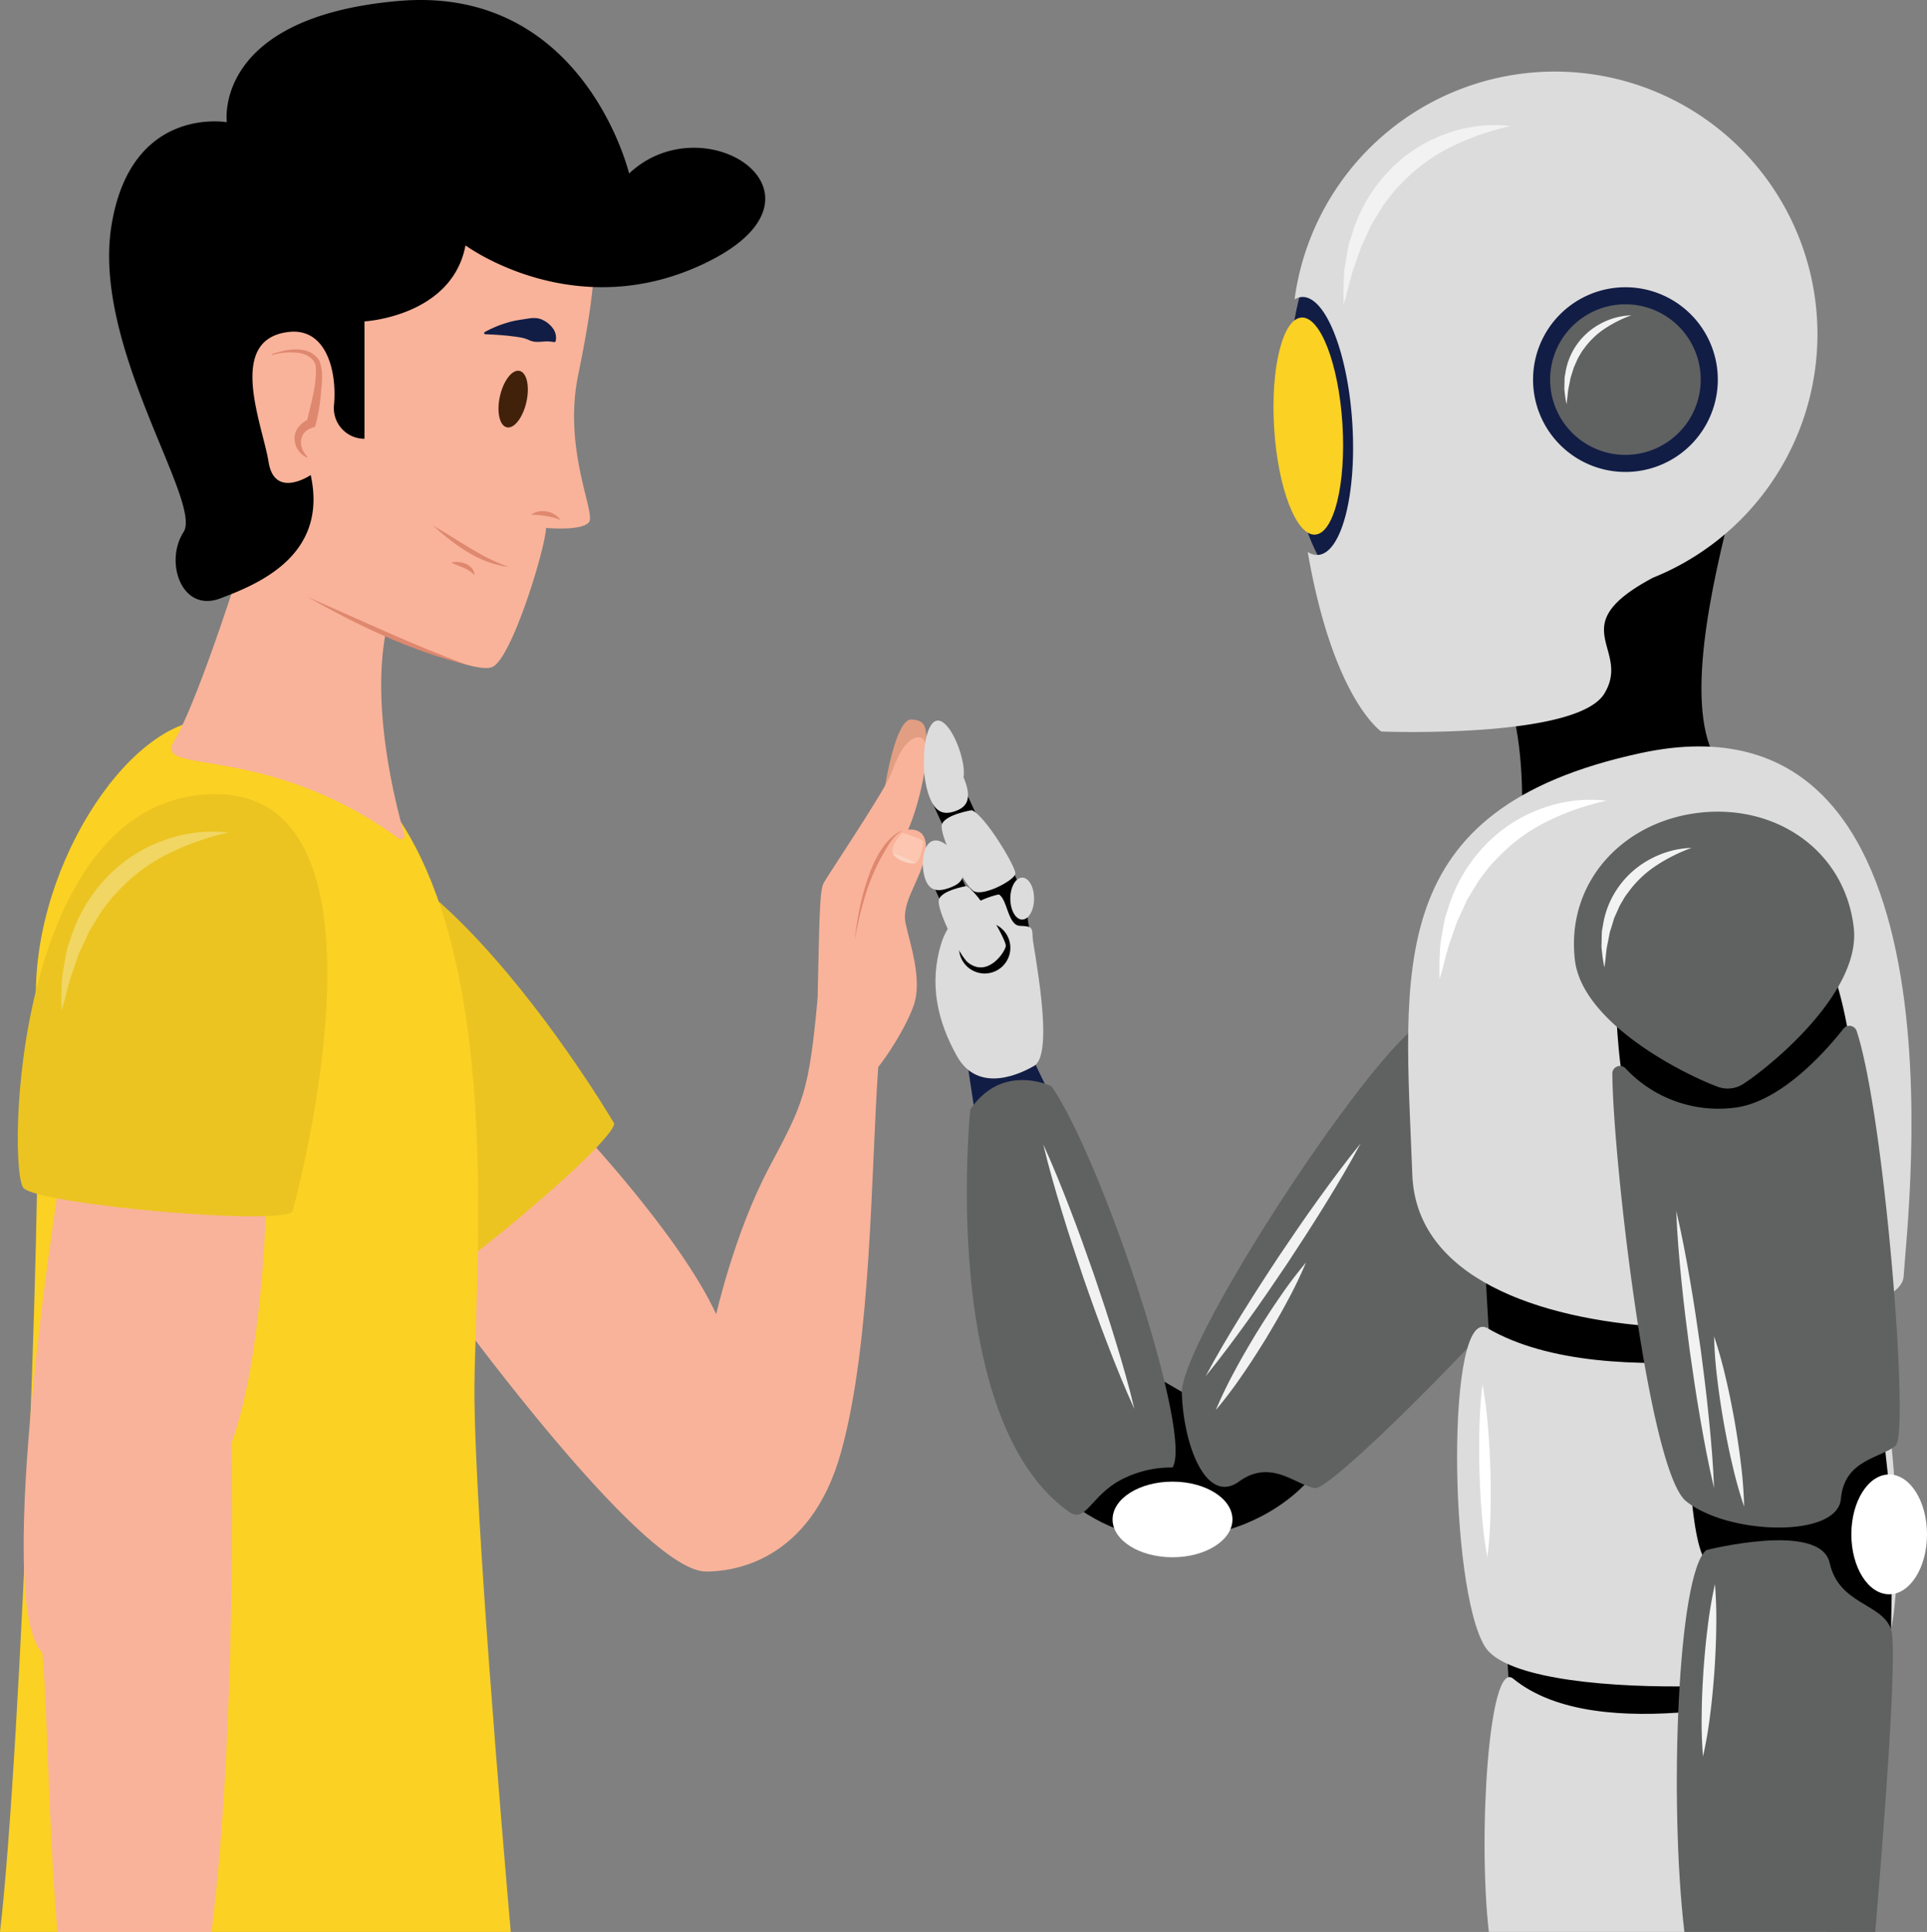 <svg xmlns="http://www.w3.org/2000/svg" xmlns:xlink="http://www.w3.org/1999/xlink" width="450.612" height="451.858" viewBox="0 0 450.612 451.858"><rect x="0" y="0" width="450.612" height="451.858" fill="#808080" stroke="none"/><defs><clipPath id="clip-path"><rect id="Rectangle_4206" data-name="Rectangle 4206" width="39.07" height="41.928" fill="none"></rect></clipPath></defs><g id="Group_6853" data-name="Group 6853" transform="translate(-1030.694 -1849)"><path id="Path_7764" data-name="Path 7764" d="M143.568,118.692c.421-7.8.335-9.481-3.347-9.681s-6.128,15.426-6.128,15.426Z" transform="translate(1103.601 1908.269)" fill="#e19e83"></path><path id="Path_7765" data-name="Path 7765" d="M132.55,159.145c1.655-14.38,7.742-24.608,10.926-25.554s6.605-.09,5.5,5.78-5.624,10.885-4.551,15.866,3.984,13.194,1.868,19.233-8.568,15.648-10.76,16.873-12.035-5.015-11.661-20.212.377-23.475,1.371-25.324,14.5-21.927,15.823-25.659,3.736-9.085,6.94-8.351-.625,17.756-3.95,23.393-11.511,23.957-11.511,23.957" transform="translate(1098.041 1909.746)" fill="#f9b39a"></path><path id="Path_7766" data-name="Path 7766" d="M129.464,151.454c.775-7.4,3.6-22.2,10.957-25.591l.025.083c-2.036,1.175-3.194,3.4-4.336,5.388-3.574,6.132-5.418,13.342-6.646,20.121" transform="translate(1101.084 1917.432)" fill="#de886f"></path><path id="Path_7767" data-name="Path 7767" d="M139.875,127.656c0,.04-.008.09-.012.136,0-.046.009-.1.012-.136" transform="translate(1106.737 1918.406)" fill="#fff"></path><path id="Path_7768" data-name="Path 7768" d="M139.848,128.025c-.015.1-.034.207-.054.316.02-.11.039-.216.054-.316" transform="translate(1106.7 1918.607)" fill="#fff"></path><path id="Path_7769" data-name="Path 7769" d="M140.476,131.614a.739.739,0,0,0,.116-.059,19.709,19.709,0,0,0-5.354-2.3c.622,1.646,4.094,2.7,5.238,2.363" transform="translate(1104.223 1919.273)" fill="#fcd3c2"></path><path id="Path_7770" data-name="Path 7770" d="M140.379,128.253c-.259,1.379-.881,3.441-1.673,3.845.792-.4,1.414-2.464,1.673-3.845" transform="translate(1106.108 1918.73)" fill="#fff"></path><path id="Path_7771" data-name="Path 7771" d="M139.866,127.824c-.008.068-.019.145-.029.222.011-.077.022-.154.029-.222" transform="translate(1106.724 1918.498)" fill="#fff"></path><path id="Path_7772" data-name="Path 7772" d="M139.872,127.529c0,.02,0,.049,0,.073,0-.023,0-.052,0-.073" transform="translate(1106.743 1918.337)" fill="#fff"></path><path id="Path_7773" data-name="Path 7773" d="M142.3,129.384l.006-.036c.02-.11.037-.216.052-.316l.014-.09c.009-.076.02-.153.028-.221.006-.046.009-.083.012-.125s.009-.1.011-.136a1.133,1.133,0,0,0,0-.123l0-.071a.335.335,0,0,0-.02-.117c-.173-.4-3.157-1.465-4.844-1.978,0,0-2.632,2.607-2.376,4.434a1.539,1.539,0,0,0,.086.318,19.74,19.74,0,0,1,5.354,2.306c.792-.4,1.414-2.467,1.673-3.845" transform="translate(1104.187 1917.6)" fill="#fcc6b0"></path><path id="Path_7774" data-name="Path 7774" d="M171.8,167.435c-1.735,25.158-1.554,64.1-8.635,89.873-7.24,26.345-26.036,28.129-31.6,28.129-16.663,0-69.837-75.607-69.837-75.607S75.61,179.907,100.6,180.524c0,0,24.678,25.913,33.315,44.729,0,0,4.319-19.125,12.34-34.241s9.349-17.408,11.4-39.943c0,0,14.73,7.851,14.142,16.366" transform="translate(1064.256 1931.136)" fill="#f9b39a"></path><path id="Path_7775" data-name="Path 7775" d="M126.681,193.718c0,4.7-42.881,40.55-48.33,40.551S7.959,168.151,39.99,134.358s86.691,59.36,86.691,59.36" transform="translate(1047.633 1918.035)" fill="#ebc421"></path><path id="Path_7776" data-name="Path 7776" d="M0,392.589H119.439c-2.181-25.051-8.112-95.462-8.49-124.228-.465-35.29,14.393-159.353-61.757-159.353-19.5,0-42.8,36.3-40.669,68.343C10.46,206.5,4.87,351.3,0,392.589" transform="translate(1030.694 1908.268)" fill="#fbd123"></path><path id="Path_7777" data-name="Path 7777" d="M11.486,356.061H47.521c5.991-48.154,4.684-114.41,4.684-114.41,7.2-19.414,8.07-55.187,8.07-55.187-17.232-18.1-48.207-6.761-48.207-6.761S-3.858,278.947,7.925,290.729c1.213,11.252,1.352,39.624,3.561,65.332" transform="translate(1032.642 1944.797)" fill="#f9b39a"></path><path id="Path_7778" data-name="Path 7778" d="M66.914,217.976c-3.325,3.327-58.994-1.647-62.849-5.5s-2.553-90.9,43.992-92.15,18.856,97.648,18.856,97.648" transform="translate(1032.157 1914.416)" fill="#ebc421"></path><path id="Path_7779" data-name="Path 7779" d="M40.792,122.2s-9.14,28.6-14.236,36.89c-4.991,8.112,21.3-.022,52.622,22.753a.824.824,0,0,0,1.284-.889c-2.089-7.241-7.779-29.557-4.359-47.311,0,0,20.32,9.863,24.857,8.087s12.428-27.617,12.626-32.549c0,0,8.483.789,10.06-1.382s-6.116-16.965-2.564-34.324,6.312-35.312.2-39.849-72.4-16.57-84.825,5.721-9.667,69.636,4.339,82.853" transform="translate(1044.801 1863.295)" fill="#f9b39a"></path><path id="Path_7780" data-name="Path 7780" d="M76.238,102.627h0V75.172s20.479-1.125,23.629-17.777c0,0,26.1,19.353,57.159,3.6s-1.349-36.989-18.9-20.408c0,0-10.577-44.178-54.009-40.352S44.058,28.589,44.058,28.589s-22.5-4.051-27,24.3,21.377,64.585,16.877,71.561-.458,18.9,8.543,15.523,25.3-10.093,21.193-28.864c0,0-8.435,5.736-9.847-3.041S43.845,79.4,58.461,77.648c8.957-1.073,11.382,9.37,10.652,17.115a7.166,7.166,0,0,0,7.126,7.864" transform="translate(1039.68 1849)"></path><path id="Path_7781" data-name="Path 7781" d="M46.541,90.415c12.271,5.38,24.837,11.354,37.4,15.929-13.192-3.274-25.624-9.239-37.4-15.929" transform="translate(1055.999 1898.158)" fill="#de886f"></path><path id="Path_7782" data-name="Path 7782" d="M41.224,54.04c3.453-1.209,8.632-2.209,11.014,1.485,1.127,2.708.528,5.71.327,8.452a40.758,40.758,0,0,1-1.147,6.494l-.164.568-.492.173c-3.392.914-3.538,4.677-1.287,6.82l-.086.193a4.889,4.889,0,0,1-2.925-4.458c-.086-2.093,1.7-3.884,3.518-4.568l-.655.739c.857-4.071,2.279-8.338,2.116-12.506.091-2.007-1.823-3.3-3.833-3.649a15.161,15.161,0,0,0-6.325.458Z" transform="translate(1053.108 1877.783)" fill="#de886f"></path><path id="Path_7783" data-name="Path 7783" d="M80.479,78.295c2.056-1.584,5.337-.832,6.848,1.173a20.819,20.819,0,0,0-6.848-1.173" transform="translate(1074.451 1891.104)" fill="#de886f"></path><path id="Path_7784" data-name="Path 7784" d="M68.35,85.309c2.1-.616,5.371.443,5.468,2.964-1.551-1.734-3.438-1.965-5.468-2.964" transform="translate(1067.856 1895.289)" fill="#de886f"></path><path id="Path_7785" data-name="Path 7785" d="M65.572,79.626c5.911,3.322,11.317,7.518,17.779,9.674-6.84-.715-12.8-5.207-17.779-9.674" transform="translate(1066.346 1892.293)" fill="#de886f"></path><path id="Path_7786" data-name="Path 7786" d="M82.035,63.507c-.823,3.646-2.874,6.291-4.582,5.9s-2.425-3.654-1.6-7.3,2.874-6.291,4.582-5.9,2.425,3.654,1.6,7.3" transform="translate(1071.749 1879.539)" fill="#42210b"></path><path id="Path_7787" data-name="Path 7787" d="M73.477,51.466a26.047,26.047,0,0,1,4.151-1.842c.722-.239,1.456-.46,2.206-.658.752-.174,1.519-.313,2.306-.426,1.545-.2,3.339-.764,5.026.161a6.027,6.027,0,0,1,2.226,1.873,3.676,3.676,0,0,1,.684,2.961.374.374,0,0,1-.428.275l-.028-.006a8.455,8.455,0,0,0-2.308-.12c-.61.039-1.145.086-1.695.077a4.379,4.379,0,0,1-1.666-.364,8.338,8.338,0,0,0-1.86-.622c-.656-.124-1.332-.227-2.021-.3-.69-.1-1.392-.174-2.1-.23-1.425-.14-2.881-.2-4.359-.269l-.009,0a.274.274,0,0,1-.124-.511" transform="translate(1070.568 1875.199)" fill="#111d45"></path><g id="Group_6831" data-name="Group 6831" transform="translate(1045.035 2043.484)" opacity="0.3" style="mix-blend-mode: overlay;isolation: isolate"><g id="Group_6830" data-name="Group 6830"><g id="Group_6829" data-name="Group 6829" clip-path="url(#clip-path)"><path id="Path_7788" data-name="Path 7788" d="M48.36,126.231a60.646,60.646,0,0,0-14.216,5.019,41.118,41.118,0,0,0-11.777,8.91A19.745,19.745,0,0,0,19.954,143a22.135,22.135,0,0,0-2.16,3.072l-1.981,3.242c-.52,1.165-1.044,2.336-1.6,3.5l-.829,1.757-.619,1.851-1.3,3.725c-.772,2.53-1.291,5.147-2.135,7.769a74.253,74.253,0,0,1,.181-8.189l.7-4.082q.174-1.03.4-2.048l.655-1.981A36.709,36.709,0,0,1,19.5,137.147a34.451,34.451,0,0,1,13.49-9.006,32.725,32.725,0,0,1,15.374-1.91" transform="translate(-9.29 -125.986)" fill="#fff"></path></g></g></g><path id="Path_7789" data-name="Path 7789" d="M229.079,76.431c0,24.58-7.62,44.508-17.018,44.508s-17.018-19.928-17.018-44.508,7.62-44.508,17.018-44.508,17.018,19.928,17.018,44.508" transform="translate(1136.739 1866.356)" fill="#111d45"></path><path id="Path_7790" data-name="Path 7790" d="M283.713,75.259c-5.508,21.318-11.9,49.763-3.819,62.179s-46.533,23.473-46.533,23.473,4.452-35.161-7.891-49,58.244-36.652,58.244-36.652" transform="translate(1152.494 1889.918)"></path><path id="Path_7791" data-name="Path 7791" d="M256.968,10.846A61.414,61.414,0,0,0,196.1,64.131a3.643,3.643,0,0,1,1.684-.563c5.483-.346,10.777,12.881,11.823,29.54s-2.549,30.443-8.032,30.789a3.957,3.957,0,0,1-2.4-.707c5.969,34.522,17.208,42.01,17.208,42.01s45.684,1.774,52.151-8.864-10.02-15.652,11.224-27.033c.028-.014.048-.031.074-.045A61.415,61.415,0,0,0,256.968,10.846" transform="translate(1137.316 1854.896)" fill="#dcdcdc"></path><path id="Path_7792" data-name="Path 7792" d="M149.155,119.641c.678,4.592-1.2,5.815-3.679,6.181s-4.631-.262-5.309-4.855.372-11.411,2.853-11.777,5.457,5.858,6.135,10.451" transform="translate(1106.794 1908.358)" fill="#dcdcdc"></path><rect id="Rectangle_4207" data-name="Rectangle 4207" width="6.791" height="6.791" transform="translate(1248.594 2055.329) rotate(-24.654)"></rect><rect id="Rectangle_4208" data-name="Rectangle 4208" width="8.184" height="6.79" transform="matrix(0.909, -0.417, 0.417, 0.909, 1248.762, 2036.829)"></rect><path id="Path_7793" data-name="Path 7793" d="M159.679,137.756l1.579,9.687-11.243-3.909-3.379-8.844,10.21-3.106Z" transform="translate(1110.42 1920.542)"></path><path id="Path_7794" data-name="Path 7794" d="M160.77,158.994l5.463,11.376-17.661,5.289L146.526,162.1l10.21-3.106Z" transform="translate(1110.36 1935.444)" fill="#111d45"></path><path id="Path_7795" data-name="Path 7795" d="M149.684,121.783c1.514,4.387-.1,5.936-2.473,6.755s-4.6.6-6.115-3.79-1.746-11.281.625-12.1,6.445,4.748,7.962,9.136" transform="translate(1106.784 1910.202)" fill="#dcdcdc"></path><path id="Path_7796" data-name="Path 7796" d="M149.683,122.757c3.09,1.159,10.355,13.291,10.2,14.836s-7.567,5.445-9.772,4.075-8.265-13.4-7.382-15.667,6.954-3.245,6.954-3.245" transform="translate(1108.248 1915.743)" fill="#dcdcdc"></path><path id="Path_7797" data-name="Path 7797" d="M158.6,137.875c0,2.709-1.244,4.906-2.779,4.906s-2.777-2.2-2.777-4.906,1.243-4.907,2.777-4.907,2.779,2.2,2.779,4.907" transform="translate(1113.904 1921.295)" fill="#dcdcdc"></path><path id="Path_7798" data-name="Path 7798" d="M156.53,135.521c2.008,1.082,2.075,7.255,4.946,7.34s2.893.465,2.948,2.626,5.332,27.279.341,30.138-13.568,5.718-18.049-2.319-6.6-16.768-3.648-26.349,13.461-11.436,13.461-11.436" transform="translate(1107.738 1922.683)" fill="#dcdcdc"></path><path id="Path_7799" data-name="Path 7799" d="M157.276,145.721a6,6,0,1,1-6-6,6,6,0,0,1,6,6" transform="translate(1109.679 1924.966)"></path><path id="Path_7800" data-name="Path 7800" d="M148.917,133.337c1.051,3.046-.658,4.322-3.029,5.142s-4.506.869-5.557-2.177-.624-8.033,1.747-8.852,5.787,2.84,6.839,5.886" transform="translate(1106.697 1918.231)" fill="#dcdcdc"></path><path id="Path_7801" data-name="Path 7801" d="M148.6,134.259c2.813,1.093,9.424,12.529,9.284,13.986s-4.3,7.556-8.895,3.842c-1.856-1.5-7.522-12.635-6.72-14.769s6.331-3.06,6.331-3.06" transform="translate(1108.004 1921.996)" fill="#dcdcdc"></path><path id="Path_7802" data-name="Path 7802" d="M226.693,151.13s-16.183,15.117-17.418,22.58,36.226,36.87,47.277,24.193,13.114-19.137,13.114-19.137Z" transform="translate(1144.461 1931.169)" fill="#111d45"></path><path id="Path_7803" data-name="Path 7803" d="M183.53,207.35s-8.5,8.58-8.95,12.263-21.116,4.881-21.116,4.881,15.083,23.967,38.262,22.654,32.774-16,32.774-16Z" transform="translate(1114.132 1961.736)"></path><path id="Path_7804" data-name="Path 7804" d="M273.368,188.455c-9.941,10.821-35.581,6.851-44.428,4.407a6.759,6.759,0,0,1-4.545-4.174c-3.185-8.608-9.313-33.821.628-44.642,12.263-13.35,31.686-12.771,45.036-.508s15.571,31.567,3.308,44.917" transform="translate(1150.085 1921.957)" fill="#fff"></path><path id="Path_7805" data-name="Path 7805" d="M235.62,157.837a1.777,1.777,0,0,0-2.931-1.544c-14.951,13.123-54.053,73.622-53.662,84.843.438,12.572,5.834,26.084,13.368,20.648s13.206.835,17.8,1.528c4.321.651,56.861-52.652,67.376-70.311a1.775,1.775,0,0,0-1.609-2.688c-6.761.309-22.942.164-30.956-7.484a29.729,29.729,0,0,1-9.389-24.994" transform="translate(1128.029 1933.734)" fill="#606161"></path><path id="Path_7806" data-name="Path 7806" d="M182.549,242.174c-7.74,0-14.015-3.96-14.015-8.845s6.275-8.844,14.015-8.844,14.015,3.96,14.015,8.844-6.275,8.845-14.015,8.845" transform="translate(1122.326 1971.052)" fill="#fff"></path><path id="Path_7807" data-name="Path 7807" d="M194.55,254.262c4.887-7.621-16.359-71.782-28.282-89.145,0,0-11.468-5.723-19,5.4,0,0-7.484,72.336,23.038,94.088,4.154,2.961,5.158-4.347,13.339-8.024a25.015,25.015,0,0,1,10.9-2.317" transform="translate(1110.325 1937.973)" fill="#606161"></path><path id="Path_7808" data-name="Path 7808" d="M314.395,319.808l-83.472-23.086-5.98-105.117h89.453Z" transform="translate(1152.995 1953.176)"></path><path id="Path_7809" data-name="Path 7809" d="M227.85,201.369c-9.677-5.648-9.131,60.674-.613,74.466s83.625,10.162,92.142,2.541,2.241-72.691-2.242-73.551-61,13.058-89.287-3.456" transform="translate(1150.7 1958.299)" fill="#dcdcdc"></path><path id="Path_7810" data-name="Path 7810" d="M305.046,313.7c.678-21.8-2.234-54.812-4.5-55.423-3.194-.858-48.818,12.7-68.977-3.818-5.655-4.633-8.273,36.633-5.684,59.241Z" transform="translate(1152.961 1987.155)" fill="#dcdcdc"></path><path id="Path_7811" data-name="Path 7811" d="M267.724,114.645c-60.686,13.075-55.257,50.535-53.44,98.625s113.964,38.844,114.888,23.844,16.354-139.232-61.448-122.469" transform="translate(1146.667 1910.488)" fill="#dcdcdc"></path><path id="Path_7812" data-name="Path 7812" d="M244.874,159.352s.851,22.129,5.687,27.942,51.586-3.287,49.224-19.937-5.9-22.438-5.9-22.438Z" transform="translate(1163.832 1927.793)"></path><path id="Path_7813" data-name="Path 7813" d="M256.261,232.485s.928,12.045,3.422,14.792,43.2,15.761,43.2,15.761l.425-25.48-2.251-20.5Z" transform="translate(1170.023 1967.016)"></path><path id="Path_7814" data-name="Path 7814" d="M303.854,150.107c1.684,14.6-18.091,31.4-25.726,36.49a6.759,6.759,0,0,1-6.13.709c-8.594-3.222-31.674-15.077-33.358-29.676-2.076-18.006,11.065-32.319,29.072-34.4s34.063,8.869,36.141,26.874" transform="translate(1160.325 1915.864)" fill="#606161"></path><path id="Path_7815" data-name="Path 7815" d="M247.324,165.382a1.778,1.778,0,0,0-3.086,1.207c.148,19.894,8.5,92.98,17.248,100.024,9.8,7.893,35.378,8.71,36.2-.543s9.27-9.446,12.8-12.468c3.319-2.842-2.638-77.449-9.117-96.953a1.776,1.776,0,0,0-3.086-.54c-4.188,5.315-14.883,17.461-25.906,18.521a29.734,29.734,0,0,1-25.048-9.247" transform="translate(1163.486 1933.504)" fill="#606161"></path><path id="Path_7816" data-name="Path 7816" d="M298.134,237.412c0,7.74-3.96,14.017-8.845,14.017s-8.844-6.277-8.844-14.017,3.96-14.015,8.844-14.015,8.845,6.277,8.845,14.015" transform="translate(1183.172 1970.461)" fill="#fff"></path><path id="Path_7817" data-name="Path 7817" d="M300.406,324.976c1.937-22.995,5.318-66.3,3.7-70.8-2.211-6.156-12.187-5.715-14.364-15.511s-28.838-2.995-28.838-2.995c-6.743,5.5-8.728,58.867-5.13,89.311Z" transform="translate(1168.799 1975.881)" fill="#606161"></path><path id="Path_7818" data-name="Path 7818" d="M275.431,65.123a21.6,21.6,0,1,1-21.6-21.6,21.6,21.6,0,0,1,21.6,21.6" transform="translate(1156.956 1872.662)" fill="#111d45"></path><path id="Path_7819" data-name="Path 7819" d="M270.033,63.717a17.61,17.61,0,1,1-17.611-17.611,17.61,17.61,0,0,1,17.611,17.611" transform="translate(1158.362 1874.067)" fill="#606161"></path><path id="Path_7820" data-name="Path 7820" d="M209.032,73c.881,14.02-1.977,25.61-6.386,25.888s-8.7-10.865-9.579-24.884,1.979-25.611,6.388-25.888,8.7,10.865,9.577,24.884" transform="translate(1135.578 1875.155)" fill="#fbd123"></path><path id="Path_7821" data-name="Path 7821" d="M253.915,183.459c1.266,5.332,2.28,10.7,3.2,16.076.942,5.377,1.734,10.773,2.5,16.173.715,5.408,1.4,10.818,1.933,16.251.551,5.429,1.011,10.871,1.218,16.348-1.269-5.332-2.283-10.7-3.208-16.076-.94-5.377-1.732-10.773-2.493-16.173-.712-5.408-1.4-10.82-1.93-16.251-.55-5.431-1.011-10.872-1.221-16.348" transform="translate(1168.748 1948.746)" fill="#f2f2f2"></path><path id="Path_7822" data-name="Path 7822" d="M259.649,202.475a100.724,100.724,0,0,1,2.742,9.782c.787,3.282,1.428,6.592,2.038,9.906.563,3.322,1.094,6.65,1.479,10a99.431,99.431,0,0,1,.767,10.13,99.854,99.854,0,0,1-2.746-9.781c-.786-3.283-1.426-6.592-2.033-9.907-.56-3.322-1.091-6.65-1.476-10a100.743,100.743,0,0,1-.77-10.13" transform="translate(1171.865 1959.085)" fill="#f2f2f2"></path><path id="Path_7823" data-name="Path 7823" d="M260.877,240a100.708,100.708,0,0,1,.3,10.154c-.028,3.376-.205,6.741-.412,10.105-.256,3.361-.543,6.718-.98,10.066a99.855,99.855,0,0,1-1.7,10.016,99.79,99.79,0,0,1-.3-10.154c.029-3.376.207-6.741.418-10.105.258-3.361.545-6.718.983-10.066a100.7,100.7,0,0,1,1.7-10.016" transform="translate(1170.841 1979.49)" fill="#f2f2f2"></path><path id="Path_7824" data-name="Path 7824" d="M218.893,173.23c-2.58,4.835-5.371,9.529-8.236,14.174s-5.827,9.224-8.83,13.779c-3.041,4.526-6.108,9.037-9.3,13.463s-6.436,8.821-9.9,13.063c2.576-4.836,5.366-9.532,8.233-14.176s5.829-9.224,8.833-13.776c3.044-4.526,6.111-9.035,9.305-13.461s6.436-8.821,9.9-13.066" transform="translate(1129.985 1943.185)" fill="#f2f2f2"></path><path id="Path_7825" data-name="Path 7825" d="M158.033,173.389c2.28,4.985,4.319,10.049,6.274,15.147,1.971,5.088,3.8,10.227,5.6,15.375,1.755,5.165,3.48,10.34,5.062,15.564,1.6,5.218,3.109,10.465,4.378,15.8-2.283-4.985-4.324-10.049-6.278-15.145-1.97-5.09-3.8-10.229-5.594-15.378-1.752-5.165-3.476-10.338-5.057-15.564-1.6-5.218-3.111-10.466-4.383-15.8" transform="translate(1116.617 1943.271)" fill="#f2f2f2"></path><path id="Path_7826" data-name="Path 7826" d="M205.259,191.282a100.855,100.855,0,0,1-4.416,9.148c-1.582,2.984-3.291,5.888-5.026,8.776-1.777,2.865-3.58,5.712-5.511,8.48a99.794,99.794,0,0,1-6.128,8.1,99.473,99.473,0,0,1,4.413-9.151c1.582-2.982,3.293-5.886,5.029-8.774,1.78-2.862,3.583-5.709,5.516-8.478a100.909,100.909,0,0,1,6.124-8.1" transform="translate(1130.831 1953)" fill="#f2f2f2"></path><path id="Path_7827" data-name="Path 7827" d="M224.848,209.759a100.976,100.976,0,0,1,1.284,10.077c.3,3.362.451,6.729.571,10.1.073,3.37.113,6.741,0,10.114a100.018,100.018,0,0,1-.719,10.133,99.5,99.5,0,0,1-1.289-10.076c-.3-3.362-.449-6.729-.567-10.1-.069-3.37-.11-6.741,0-10.114a100.937,100.937,0,0,1,.716-10.134" transform="translate(1152.518 1963.046)" fill="#fff"></path><path id="Path_7828" data-name="Path 7828" d="M263.691,128.458a39.192,39.192,0,0,0-8.408,4.22,25.2,25.2,0,0,0-6.513,6.284,11.651,11.651,0,0,0-1.237,1.883,12.851,12.851,0,0,0-1.057,2l-.929,2.081c-.213.73-.429,1.465-.668,2.2l-.35,1.105-.21,1.142-.46,2.3c-.242,1.553-.315,3.137-.594,4.752a42.1,42.1,0,0,1-.668-4.823l.051-2.459c.006-.414.025-.826.051-1.238l.221-1.221a21.019,21.019,0,0,1,3.77-9.23,21.339,21.339,0,0,1,7.573-6.494,21.74,21.74,0,0,1,9.43-2.5" transform="translate(1162.593 1918.843)" fill="#f2f2f2"></path><path id="Path_7829" data-name="Path 7829" d="M252.639,47.772a29.157,29.157,0,0,0-6.244,3.135,18.712,18.712,0,0,0-4.836,4.667,8.67,8.67,0,0,0-.919,1.4,9.531,9.531,0,0,0-.786,1.483L239.166,60c-.159.542-.32,1.087-.5,1.63l-.261.821-.156.849-.341,1.709c-.179,1.155-.235,2.329-.442,3.53a31.154,31.154,0,0,1-.5-3.583l.037-1.826c0-.306.019-.613.039-.918l.164-.908a15.614,15.614,0,0,1,2.8-6.854,15.866,15.866,0,0,1,5.625-4.821,16.136,16.136,0,0,1,7-1.857" transform="translate(1159.537 1874.974)" fill="#f2f2f2"></path><path id="Path_7830" data-name="Path 7830" d="M257.116,121.4a60.613,60.613,0,0,0-14.214,5.02,41.1,41.1,0,0,0-11.778,8.91,19.747,19.747,0,0,0-2.413,2.84,22.044,22.044,0,0,0-2.16,3.072l-1.981,3.24c-.52,1.167-1.044,2.337-1.6,3.5l-.829,1.757-.619,1.849-1.3,3.727c-.772,2.529-1.289,5.147-2.135,7.769a74.248,74.248,0,0,1,.181-8.189l.7-4.082q.174-1.033.4-2.048l.655-1.981a36.693,36.693,0,0,1,8.24-14.468,34.434,34.434,0,0,1,13.489-9.006,32.746,32.746,0,0,1,15.374-1.911" transform="translate(1149.245 1914.875)" fill="#fff"></path><path id="Path_7831" data-name="Path 7831" d="M242.577,19.19a60.647,60.647,0,0,0-14.216,5.019,41.119,41.119,0,0,0-11.777,8.91,19.747,19.747,0,0,0-2.413,2.84,22.134,22.134,0,0,0-2.16,3.072l-1.981,3.242c-.52,1.165-1.044,2.336-1.6,3.5l-.829,1.757-.619,1.851-1.3,3.725c-.772,2.53-1.291,5.147-2.135,7.769a74.241,74.241,0,0,1,.181-8.189l.7-4.082q.174-1.03.4-2.048l.655-1.981a36.683,36.683,0,0,1,8.24-14.468A34.435,34.435,0,0,1,227.2,21.1a32.725,32.725,0,0,1,15.374-1.91" transform="translate(1141.34 1859.301)" fill="#f2f2f2"></path><rect id="Rectangle_4209" data-name="Rectangle 4209" width="450.612" height="451.857" transform="translate(1030.694 1849)" fill="none"></rect><rect id="Rectangle_4210" data-name="Rectangle 4210" width="450.612" height="451.857" transform="translate(1030.694 1849)" fill="none"></rect></g></svg>